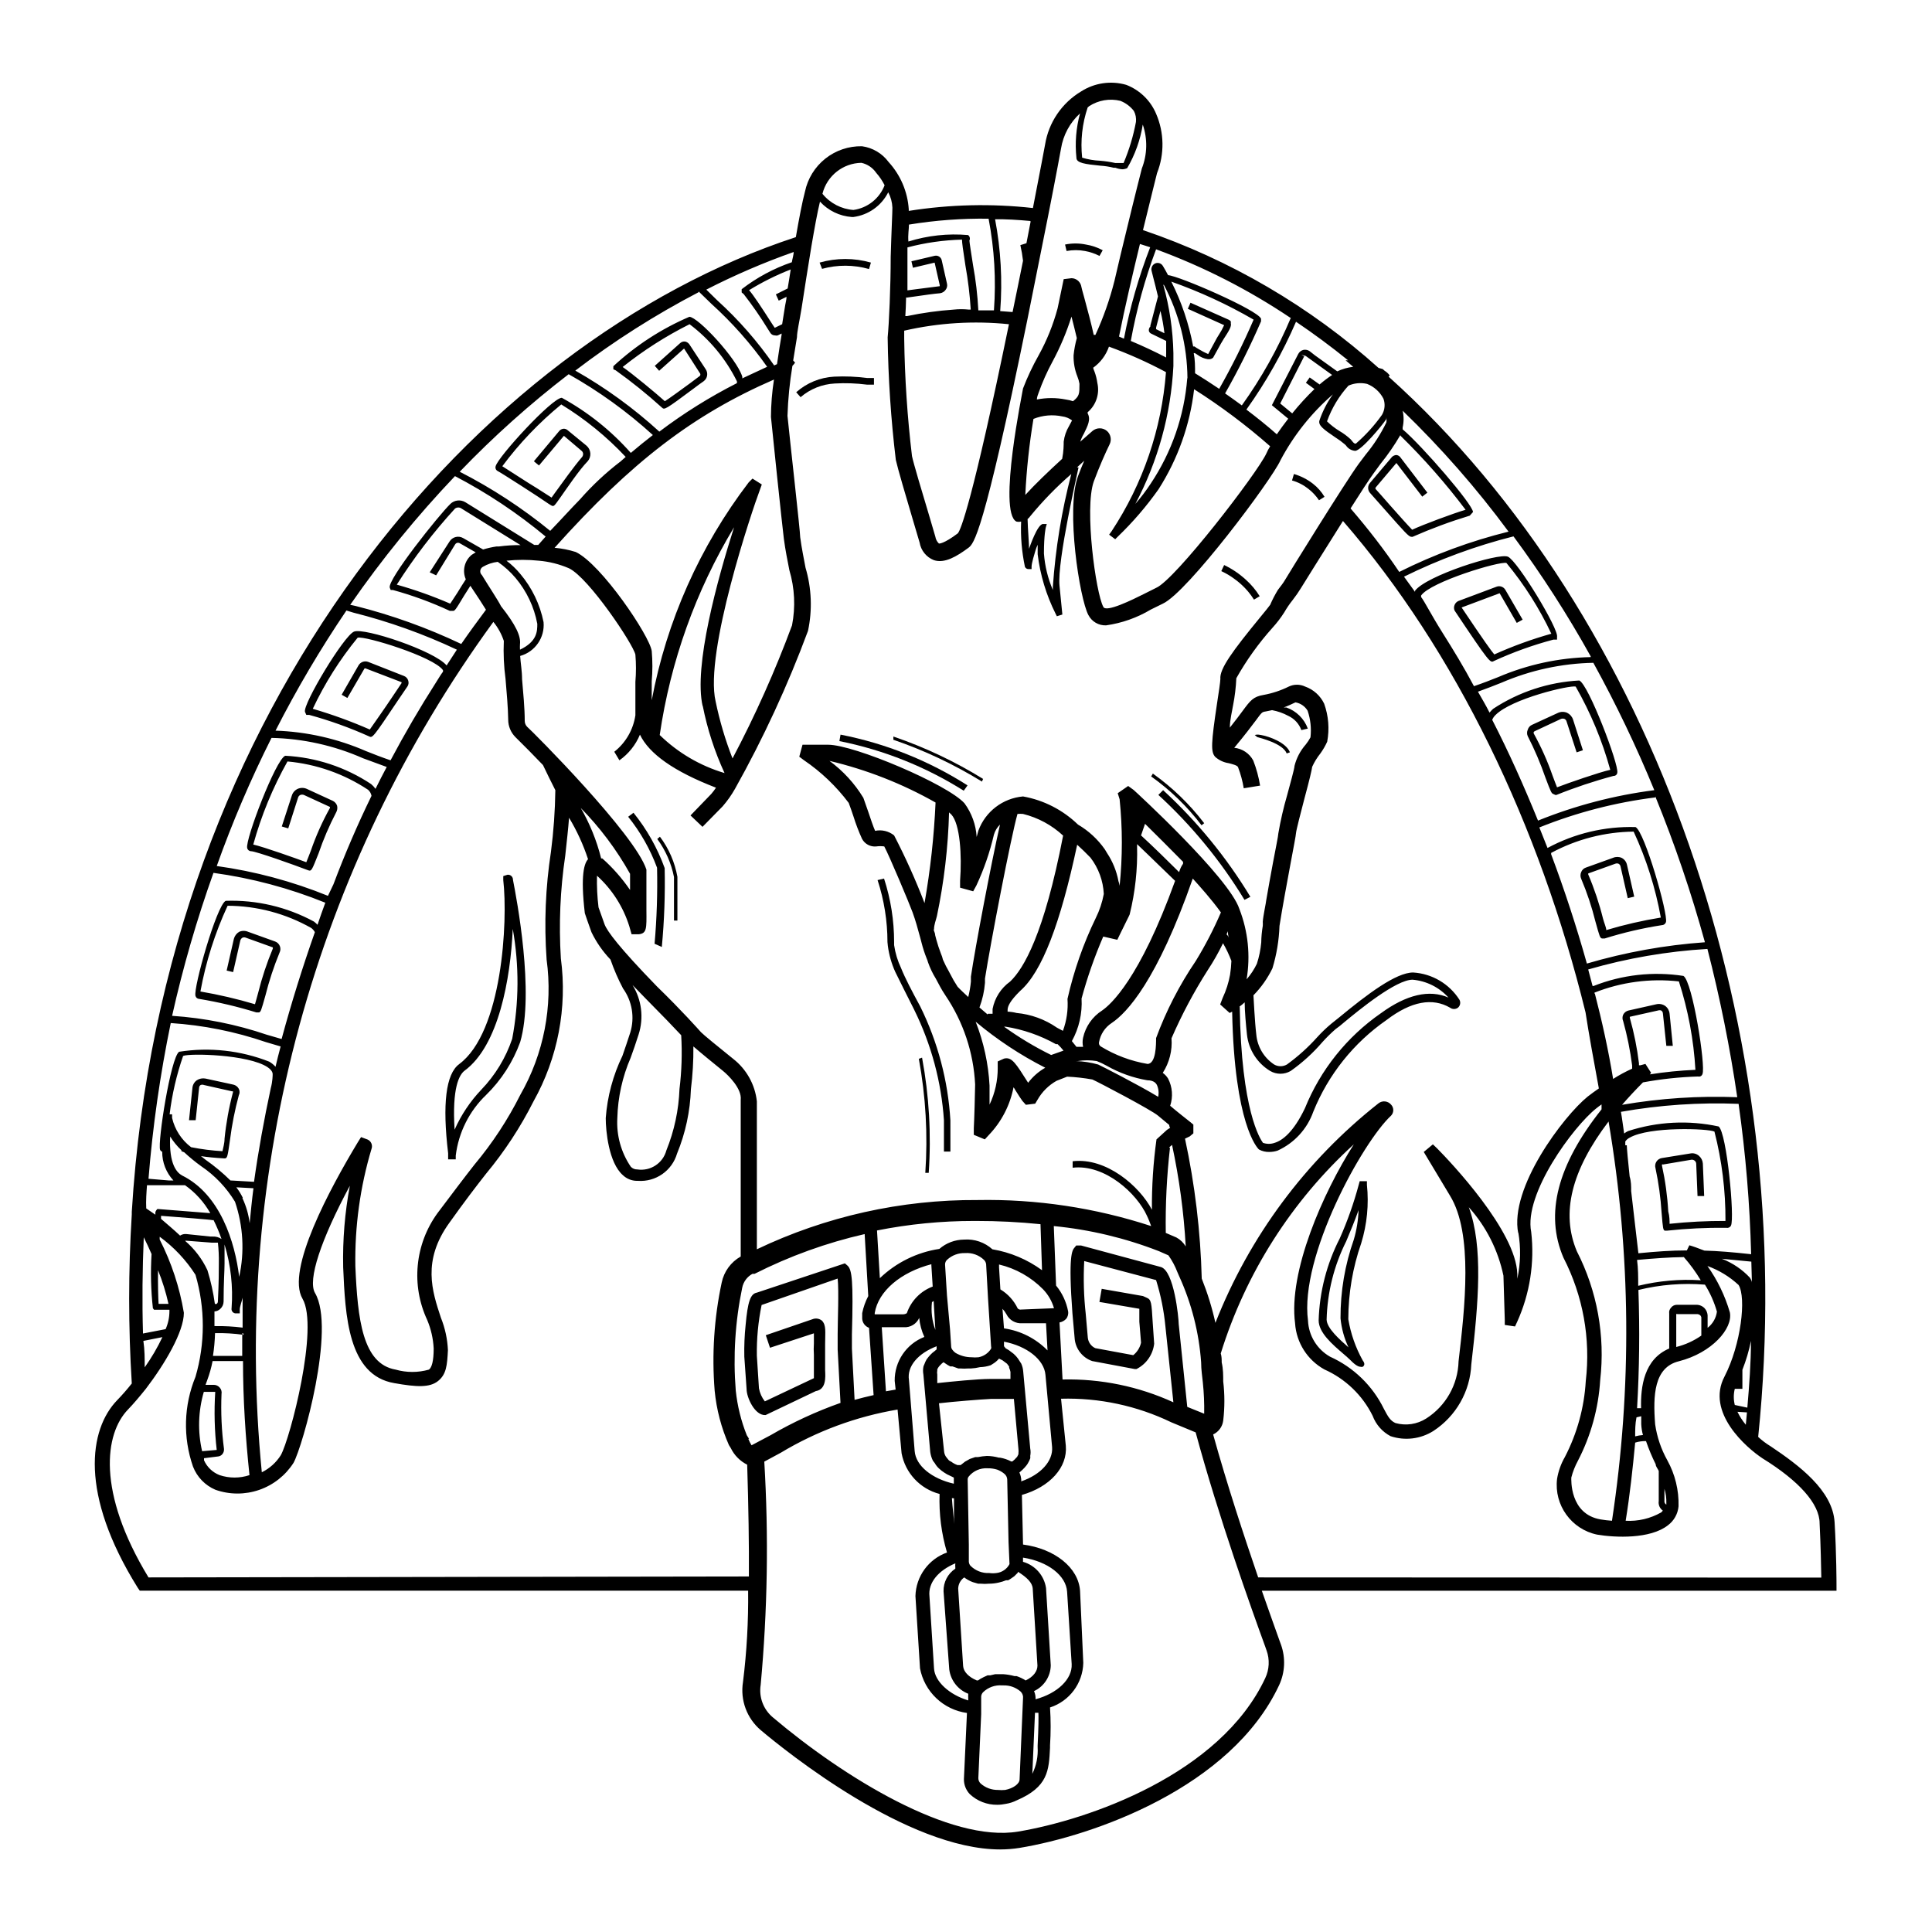 <?xml version="1.0" encoding="UTF-8"?>
<!-- Uploaded to: SVG Repo, www.svgrepo.com, Generator: SVG Repo Mixer Tools -->
<svg fill="#000000" width="800px" height="800px" version="1.1" viewBox="144 144 512 512" xmlns="http://www.w3.org/2000/svg">
 <g>
  <path d="m278.48 375.82-1.109 0.352v1.059c1.258 10.883-0.25 40.305-11.688 48.77-3.527 2.621-4.484 10.578-2.922 23.629v1.613h2.016v-1.012c0.75-6.125 3.598-11.805 8.059-16.07 4.019-3.934 7.102-8.719 9.02-14.004 3.828-13.047-0.957-38.09-1.914-42.977 0.016-0.383-0.137-0.758-0.418-1.02s-0.66-0.387-1.043-0.34zm1.258 43.48v-0.004c-1.695 5.031-4.484 9.625-8.16 13.453-2.961 3.109-5.363 6.707-7.106 10.629-0.707-11.184 1.258-14.559 2.621-15.617 9.07-6.648 12.191-24.336 12.797-37.586v0.004c1.719 9.633 1.668 19.5-0.152 29.117z"/>
  <path d="m506.25 457.99v-0.957h-1.914l-0.25 0.906c-1.305 4.875-2.988 9.645-5.039 14.258-3.453 6.731-5.367 14.148-5.59 21.715 0 3.273 3.68 6.398 6.551 8.867 0.754 0.656 1.41 1.211 1.914 1.715 1.359 1.41 2.168 1.715 2.621 1.715l-0.004-0.004c0.195 0.07 0.41 0.07 0.605 0 0.504-0.352 0.605-0.906 0-1.664-1.891-3.398-3.188-7.098-3.828-10.934 0.008-6.859 1.164-13.672 3.426-20.152 1.535-5 2.051-10.262 1.508-15.465zm-3.477 14.508h0.004c-2.363 6.699-3.555 13.754-3.527 20.859 0.254 2.672 0.973 5.277 2.113 7.707-2.266-2.016-5.742-5.039-5.793-7.356 0.184-7.215 1.953-14.305 5.191-20.758 1.109-2.672 2.266-5.391 3.273-8.262-0.086 2.644-0.508 5.269-1.258 7.809z"/>
  <path d="m484.99 343.67 0.855-0.301c-1.008-2.621-5.594-4.231-7.656-4.586-1.16-0.25-1.512 0-1.664 0l0.656 0.555c0.703 0.203 6.801 1.664 7.809 4.332z"/>
  <path d="m431.54 210.52c1.336 0.238 2.629 0.68 3.832 1.309l0.855-1.512c-1.383-0.746-2.883-1.258-4.434-1.508-1.828-0.379-3.715-0.379-5.543 0l0.402 1.715v-0.004c1.617-0.305 3.273-0.305 4.887 0z"/>
  <path d="m493.55 276.57 1.461-0.906c-0.801-1.34-1.844-2.519-3.07-3.477-1.504-1.168-3.215-2.039-5.039-2.57l-0.504 1.715v-0.004c1.578 0.441 3.051 1.195 4.332 2.219 1.098 0.852 2.047 1.871 2.82 3.023z"/>
  <path d="m476.32 302.91 1.512-0.906c-1.012-1.629-2.25-3.106-3.676-4.383-1.715-1.57-3.648-2.879-5.746-3.879l-0.754 1.613v-0.004c1.953 0.914 3.754 2.121 5.34 3.578 1.285 1.172 2.402 2.508 3.324 3.981z"/>
  <path d="m365.23 245.63c2.844-0.164 5.691-0.062 8.516 0.301h1.863v-1.762h-1.863c-2.871-0.375-5.773-0.496-8.664-0.355-3.731 0.199-7.281 1.656-10.078 4.133l1.16 1.309c2.539-2.18 5.727-3.453 9.066-3.625z"/>
  <path d="m374.3 215.3 0.504-1.711c-4.445-1.27-9.156-1.27-13.602 0l0.656 1.664-0.004-0.004c4.074-1.125 8.379-1.105 12.445 0.051z"/>
  <path d="m379.29 394.66c0.312 2.387 0.973 4.711 1.965 6.902 1.258 2.621 3.074 6.144 5.039 10.078h-0.004c4.508 9.133 7.18 19.059 7.863 29.223v8.312h1.715l-0.004-8.266c-0.621-10.508-3.344-20.789-8.012-30.227-2.168-3.981-3.981-7.457-5.039-10.078h0.004c-0.93-1.941-1.559-4.016-1.867-6.144v-0.805c0-5.715-0.898-11.395-2.668-16.828l-1.715 0.402c1.734 5.301 2.617 10.844 2.621 16.426z"/>
  <path d="m311.88 359.39-1.41 1.059c3.262 4.059 5.848 8.621 7.656 13.504 0.148 6.723-0.07 13.449-0.656 20.152l1.918 0.855c0.656-6.949 0.906-13.93 0.754-20.91-1.918-5.312-4.711-10.266-8.262-14.66z"/>
  <path d="m366.45 340.4c11.695 2.332 22.863 6.789 32.949 13.148l1.008-1.41c-10.273-6.559-21.691-11.121-33.656-13.453z"/>
  <path d="m450.98 354.66c8.879 8.148 16.562 17.512 22.82 27.809l1.562-0.805c-6.336-10.465-14.121-19.98-23.125-28.266z"/>
  <path d="m462.42 362.71 0.707-0.555-0.004 0.004c-3.852-5.039-8.438-9.473-13.602-13.152l-0.453 0.754v0.004c5.078 3.617 9.578 7.981 13.352 12.945z"/>
  <path d="m404.53 350.42c-7.481-4.625-15.457-8.391-23.777-11.234v0.859c8.211 2.812 16.086 6.531 23.477 11.082z"/>
  <path d="m387.5 424.59c1.836 9.965 2.41 20.117 1.715 30.227h0.906c0.699-10.211 0.105-20.469-1.766-30.531z"/>
  <path d="m318.18 366.34c2.203 2.992 3.715 6.434 4.434 10.078v11.539h0.906v-11.586-0.004c-0.688-3.859-2.273-7.504-4.633-10.633z"/>
  <path d="m630.69 563.79s0-7.91-0.504-16.375-9.473-15.113-16.977-20.152v0.004c-1.172-0.711-2.269-1.539-3.273-2.469 11.082-107.31-27.359-217.55-97.941-280.98l0.301-0.301c-0.363-0.508-0.828-0.934-1.359-1.262l-0.504-0.453-1.109-0.301c-18.125-16.27-39.359-28.695-62.422-36.527 2.066-8.465 3.727-15.113 3.727-15.113h0.004c1.996-5.066 1.906-10.719-0.254-15.719-1.488-3.519-4.344-6.281-7.91-7.656-4.062-1.172-8.434-0.527-11.988 1.762-5.09 3.055-8.574 8.199-9.523 14.055 0 0-1.258 6.801-3.223 16.828-10.953-1.223-22.02-0.969-32.902 0.758v-0.402-0.004c-0.301-4.664-2.184-9.09-5.34-12.543-1.688-2.289-4.234-3.797-7.051-4.184-3.531-0.07-6.973 1.094-9.734 3.293s-4.664 5.293-5.383 8.75c-0.707 2.621-1.562 7.106-2.418 12.043-84.387 27.656-167.82 124.34-175.98 258.3v0.656c-0.93 14.93-0.93 29.906 0 44.84-1.215 1.539-2.512 3.019-3.879 4.434-7.457 7.707-10.078 24.789 5.441 49.676l0.555 0.805h161.22c0.09 8.082-0.363 16.16-1.359 24.184-0.777 4.801 1.02 9.656 4.734 12.797 6.602 5.543 38.793 31.59 63.48 31.59v-0.004c1.688-0.004 3.371-0.137 5.039-0.402 19.598-3.223 56.125-15.973 68.82-43.125 1.57-3.371 1.75-7.227 0.504-10.73l-0.352-0.957c-1.16-3.273-2.82-7.859-4.734-13.352h152.3zm-22.418-79.902c0-0.402-0.301-0.906-0.504-1.258-2.074-2.223-4.621-3.945-7.457-5.039l7.809 0.754zm-4.535 32.445c-0.352-1.406-0.352-2.875 0-4.281h2.016v-5.039c0.98-2.481 1.738-5.043 2.266-7.656 0 5.894-0.453 11.789-0.957 17.684zm3.223 1.965-0.301 3.273c-0.875-1.047-1.621-2.195-2.215-3.426zm1.109-41.918c-5.039-0.555-8.766-0.855-12.395-0.957-1.664-0.656-3.074-1.16-3.981-1.41l-0.656 1.359c-4.18 0-8.16 0.301-12.848 0.754-0.555-4.586-1.258-10.934-1.914-16.473 0-1.309 0-2.57-0.402-3.879-0.453-4.231-0.754-7.508-0.754-8.262h-0.402v-1.008c0.293-0.43 0.691-0.777 1.16-1.008 5.289-3.023 20.906-2.418 22.469-1.613 1.984 7.738 2.965 15.695 2.922 23.68-4.945-0.02-9.891 0.234-14.812 0.758 0-0.754 0-2.016-0.352-3.273v-0.004c-0.23-4.082-0.785-8.145-1.664-12.141v-0.301c0.094-0.055 0.211-0.055 0.305 0l7.457-1.258v-0.004c0.324-0.047 0.652 0.043 0.906 0.254 0.23 0.188 0.375 0.457 0.402 0.754l0.352 8.613h1.762l-0.352-8.613c-0.055-0.805-0.438-1.547-1.055-2.066-0.625-0.539-1.461-0.762-2.269-0.602l-7.508 1.211v-0.004c-0.609 0.09-1.152 0.445-1.48 0.965-0.328 0.523-0.414 1.164-0.23 1.758 0.824 3.883 1.363 7.824 1.613 11.789 0.352 4.281 0.402 4.434 0.805 4.734h0.656c5.219-0.559 10.469-0.812 15.719-0.754 0.496 0.113 1.004-0.141 1.207-0.605 1.008-1.965-1.109-24.586-3.273-26.25-7.961-1.723-16.234-1.309-23.98 1.211-0.379 0.176-0.734 0.395-1.059 0.652-0.301-1.914-0.504-3.828-0.855-5.742 10.289-1.82 20.742-2.531 31.184-2.117 1.867 13.211 2.981 26.516 3.324 39.852zm-12.344 14.309c-0.605-0.621-1.449-0.949-2.316-0.906h-5.039c-0.617 0-1.199 0.301-1.559 0.805-0.375 0.41-0.543 0.965-0.453 1.512v9.27c-6.648 2.82-7.609 10.078-7.457 15.82h-1.059c0.605-10.379 0.723-20.824 0.352-31.336 5.766-1.41 11.719-1.887 17.633-1.41 1.387 2.227 2.457 4.633 3.176 7.152-0.223 1.699-1.109 3.242-2.469 4.285v-3.328c-0.051-0.691-0.336-1.352-0.809-1.863zm-0.855 2.215v5.039c-2.012 1.406-4.266 2.43-6.648 3.023v-8.715c0.094-0.055 0.207-0.055 0.301 0h5.039c0.387-0.039 0.773 0.09 1.059 0.352 0.117 0.148 0.203 0.32 0.25 0.504zm-10.078 51.238h0.004c-0.156 0.242-0.34 0.465-0.555 0.656-2.859 1.637-6.133 2.406-9.422 2.219 1.109-6.801 1.863-13.754 2.519-20.707 0.93-0.289 1.898-0.426 2.871-0.402 0.723 2.102 1.578 4.152 2.57 6.144 0 0.605 0.555 1.16 0.805 1.762v7.961c-0.156 1 0.273 2 1.109 2.57zm-22.922-68.566c-4.231-10.078-1.461-21.363 8.414-34.359 5.938 34.992 6.242 70.711 0.906 105.8-1.012-0.066-2.019-0.184-3.019-0.355-8.262-1.41-7.758-10.68-7.758-11.082h-0.004c0.402-1.562 0.996-3.066 1.766-4.484 3.434-6.629 5.441-13.906 5.894-21.363 1.352-11.746-0.805-23.633-6.199-34.156zm-15.516-5.039c0.715 4.094 0.629 8.285-0.254 12.344v-1.258c-0.301-11.387-17.684-29.676-21.211-33.25l-1.16-1.109-2.418 2.016 6.953 11.586c6.195 10.078 3.93 29.727 2.266 43.934l0.004-0.004c-0.172 6.148-3.379 11.809-8.562 15.117-2.426 1.547-5.394 1.988-8.164 1.207-1.359-0.605-1.965-1.664-3.074-3.777-3-6.121-8.043-11.004-14.258-13.805-3.465-1.973-5.672-5.59-5.844-9.57-2.266-17.027 14.461-47.309 22.016-54.312 0.781-0.816 0.781-2.106 0-2.922-0.832-0.988-2.301-1.145-3.324-0.352-19.312 15.219-34.23 35.305-43.227 58.188-0.887-4.004-2.102-7.93-3.625-11.738-0.32-12.469-1.805-24.883-4.434-37.078l1.258-0.605 0.957-0.805v-2.316l-0.855-0.707c-0.754-0.605-3.477-2.719-5.289-4.281v-0.004c0.797-2.375 0.594-4.977-0.555-7.203-0.363-0.598-0.844-1.109-1.41-1.512 1.754-2.723 2.566-5.941 2.316-9.168 2.727-6.273 5.941-12.32 9.621-18.09 1.5-2.273 2.848-4.648 4.031-7.102 0.867 1.496 1.609 3.062 2.219 4.684-0.047 1.234-0.164 2.461-0.355 3.68-0.387 2.125-1.047 4.191-1.965 6.144l-0.656 1.715 2.519 2.266 0.656-0.352c0.605 29.824 6.648 36.125 7.106 36.527 0.848 0.461 1.805 0.684 2.769 0.652 0.734-0.004 1.469-0.121 2.168-0.352 4.43-2.012 7.848-5.738 9.469-10.328 3.965-9.812 10.707-18.25 19.398-24.281 6.602-5.039 12.242-5.945 16.828-3.273v-0.004c0.625 0.473 1.488 0.473 2.113 0 0.594-0.516 0.758-1.367 0.406-2.066-2.695-4.25-7.269-6.949-12.293-7.254-4.535 0-12.141 5.742-19.648 11.941l-2.016 1.613c-1.344 1.117-2.606 2.328-3.781 3.625-2.406 2.68-5.09 5.094-8.008 7.207-1.047 0.602-2.332 0.602-3.375 0-2.715-1.793-4.457-4.723-4.738-7.961-0.402-3.324-0.707-9.723-0.754-10.379 2.055-2.098 3.754-4.512 5.035-7.156 1.109-3.648 1.734-7.422 1.867-11.234 0.707-4.535 2.066-11.891 2.922-16.473 0.855-4.586 1.41-7.406 1.461-8.16 0.051-0.754 1.359-5.793 2.215-9.07 1.359-5.039 1.965-7.609 2.066-8.465 0.574-1.262 1.301-2.445 2.168-3.527 0.707-0.977 1.312-2.023 1.812-3.121 0.633-3.371 0.355-6.852-0.805-10.078-1.012-2.121-2.824-3.754-5.039-4.535-1.371-0.652-2.965-0.652-4.332 0-2.121 1.051-4.375 1.797-6.703 2.219-2.719 0.453-3.477 1.461-5.492 4.18-0.805 1.109-1.914 2.57-3.426 4.484 0-2.117 0.605-4.332 0.855-5.945h0.004c0.461-2.359 0.75-4.75 0.855-7.152 2.695-4.785 5.906-9.262 9.57-13.352 1.156-1.27 2.203-2.633 3.125-4.082 0.668-1.164 1.43-2.277 2.266-3.324 0.781-1 1.504-2.043 2.168-3.125 0 0 5.844-9.422 11.133-17.785 29.875 34.41 52.094 80.609 64.285 130.23 0.754 5.039 2.418 14.156 3.527 20.152-1.008 0.707-2.016 1.41-2.973 2.168-6.348 5.141-20.805 24.184-18.387 36.227zm-115.88 3.527h-1.258l-0.453 0.555c-0.605 0.707-1.715 1.965-0.555 17.48l0.605 6.801h-0.004c0.301 2.664 2.102 4.918 4.637 5.797l11.285 2.117h0.453v-0.004c2.59-1.301 4.348-3.82 4.684-6.699l-0.402-5.844c-0.301-5.039-0.352-5.844-1.562-6.348l-1.008-0.453-10.934-1.914-0.605 3.477 10.578 1.812v3.426l0.453 5.543h0.004c-0.285 1.312-1.016 2.484-2.066 3.324l-10.078-1.863h0.004c-1.086-0.504-1.828-1.535-1.965-2.723l-0.555-6.348c-0.516-4.648-0.648-9.332-0.402-14.004l19.043 5.039v-0.004c1.242 3.984 2.07 8.09 2.469 12.242l2.117 20.152c-9.207-4.215-19.25-6.281-29.371-6.043l-0.805-15.113-0.004-0.004c0.676-0.121 1.293-0.457 1.766-0.957 0.465-0.578 0.648-1.336 0.504-2.062-0.48-2.481-1.57-4.801-3.176-6.754l-0.605-15.77c9.551 0.93 18.926 3.168 27.863 6.652l2.519 1.109h-0.004c0.973 1.371 1.77 2.859 2.371 4.434l0.504 1.16v-0.004c3.269 7.188 5.231 14.898 5.793 22.773 0 1.965 0.301 3.727 0.453 5.34 0.285 2.746 0.406 5.504 0.352 8.262l-4.484-1.812-2.266-21.965c0-1.512-1.211-14.207-4.785-15.113zm-12.043 120.26c0.043-0.742-0.098-1.484-0.402-2.164 2.672-1.242 4.398-3.906 4.434-6.852l-1.258-20.504-0.004-0.004c-0.504-3.293-2.887-5.992-6.094-6.902v-1.109c6.551 1.008 11.438 4.734 11.688 9.07l1.211 19.145c0.199 3.981-3.781 7.762-9.574 9.32zm0.555 12.242v0.457c0.148 2.434-0.336 4.863-1.41 7.051l0.707-16.172h0.906c0.047 1.211 0.047 3.629-0.203 8.664zm-1.309-41.664 1.258 20.504c0 1.512-1.109 2.973-3.125 3.93v0.004c-0.754-0.488-1.566-0.875-2.418-1.16h-0.555c-0.984-0.273-2-0.441-3.019-0.504h-2.066l-1.309 0.301h-0.707l-1.008 0.453-0.855 0.453-0.707 0.453h-0.301c-2.168-0.906-3.527-2.316-3.629-3.828l-1.309-20.504c0.031-1.191 0.629-2.297 1.613-2.973l0.402 0.301c0.402 0.266 0.824 0.504 1.258 0.707l0.605 0.25 1.41 0.402h0.656v0.004c0.734 0.074 1.48 0.074 2.215 0 0.883 0 1.762-0.102 2.621-0.305 0.656-0.141 1.297-0.344 1.914-0.602h0.555c0.387-0.207 0.758-0.441 1.109-0.707l0.504-0.352 0.957-0.957v-0.25c2.418 1.508 3.828 2.918 3.93 4.43zm-2.57 29.223-0.906 21.41c0 1.211-1.715 2.418-3.828 2.82-0.637 0.062-1.281 0.062-1.918 0-1.688 0.023-3.324-0.586-4.582-1.711-0.387-0.367-0.605-0.879-0.605-1.41l0.754-16.977v-4.688c0.035-0.418 0.215-0.809 0.504-1.109 1.34-1.305 3.176-1.969 5.039-1.812h0.402c1.668-0.039 3.289 0.555 4.535 1.66 0.48 0.477 0.703 1.148 0.605 1.816zm-33.754-81.871-2.57 0.453-1.109-16.977h5.844c1.742 0.109 3.371-0.875 4.082-2.469 0.164 1.746 0.625 3.449 1.359 5.039-4.785 1.863-7.918 6.5-7.859 11.637zm28.312-7.758 0.805 0.605 0.402 0.301 0.555 0.754v0.305c0.164 0.355 0.281 0.727 0.355 1.109v1.863h-5.293c-3.477 0-10.379 0.707-14.105 1.109v-2.269c-0.074-0.348-0.074-0.707 0-1.055v-0.305c0.094-0.254 0.23-0.492 0.402-0.703l0.25-0.301 0.004-0.004c0.188-0.215 0.391-0.414 0.605-0.605l0.402-0.301 0.504 0.352c0.398 0.281 0.82 0.535 1.258 0.758h0.605l1.562 0.555h0.605-0.004c0.641 0.051 1.277 0.051 1.918 0h0.754c0.832-0.039 1.66-0.16 2.469-0.355 0.961-0.023 1.91-0.195 2.82-0.504l0.555-0.352c0.629-0.371 1.191-0.852 1.664-1.41zm0-13.652c0.414 0.441 0.77 0.93 1.059 1.461 0.77 1.551 2.402 2.488 4.129 2.367h6.348l0.402 7.203h0.004c-3.102-3.16-7.156-5.215-11.539-5.844zm1.863 67.66c-0.691 1.32-1.996 2.207-3.477 2.367-0.617 0.086-1.246 0.086-1.863 0-1.883 0.098-3.715-0.617-5.039-1.965-0.238-0.301-0.379-0.672-0.402-1.055v-4.535l-0.301-17.129c-0.031-0.309 0.062-0.613 0.25-0.859 1.215-1.516 3.098-2.344 5.039-2.215 0.852-0.02 1.703 0.102 2.519 0.352 0.695 0.258 1.344 0.633 1.914 1.109 0.441 0.359 0.715 0.891 0.754 1.461l0.352 16.625zm-2.469-28.215h-0.352v0.004c-1.035-0.285-2.102-0.438-3.176-0.453-0.793 0.047-1.586 0.148-2.367 0.301h-0.707l-1.461 0.504-0.707 0.402h0.004c-0.391 0.176-0.746 0.414-1.059 0.707l-0.656 0.504h-0.855l-0.707-0.301 0.004-0.004c-0.34-0.172-0.66-0.375-0.957-0.605-0.223-0.082-0.426-0.199-0.605-0.352l-0.504-0.605-0.301-0.402h-0.004c-0.246-0.395-0.402-0.844-0.453-1.309l-1.359-12.797c3.981-0.453 10.73-1.008 13.855-1.16h5.996l1.211 13.352h-0.004c0.047 0.336 0.047 0.672 0 1.008v0.301l-0.352 0.707-0.301 0.301c-0.176 0.227-0.379 0.43-0.605 0.605l-0.352 0.301h-0.301l-0.004 0.004c-0.93-0.492-1.934-0.832-2.973-1.008zm-14.609-51.133c-0.023-0.523 0.199-1.027 0.605-1.363 1.277-1.156 2.961-1.77 4.684-1.711 1.863-0.141 3.695 0.52 5.039 1.812 0.312 0.312 0.508 0.723 0.555 1.16l0.504 9.07 0.805 12.645c0.07 0.211 0.07 0.441 0 0.652-0.746 1.188-1.949 2.008-3.324 2.269-0.621 0.062-1.246 0.062-1.863 0-1.488-0.004-2.949-0.402-4.234-1.16-0.332-0.234-0.621-0.523-0.855-0.855-0.188-0.246-0.297-0.547-0.301-0.855l-0.301-4.586-0.809-8.918zm12.543-4.082c-2.043-1.848-4.758-2.777-7.504-2.57-2.41 0.016-4.734 0.891-6.551 2.469-5.934 0.895-11.441 3.606-15.77 7.758l-0.754-12.645c8.457-1.684 17.066-2.527 25.691-2.519h0.605c5.688-0.008 11.371 0.277 17.027 0.855l0.406 12.195c-3.894-2.848-8.395-4.746-13.152-5.543zm-15.113 21.363v-0.004c-0.875-2.344-1.188-4.863-0.906-7.356l0.453-0.301zm-1.059-17.434v0.352l0.352 5.594h0.004c-3.227 1.203-5.742 3.793-6.856 7.051-0.281 0.191-0.613 0.297-0.957 0.305h-7.555v-0.352c0.957-5.797 6.902-10.832 15.113-12.949zm1.41 21.766c-0.047 0.266-0.047 0.539 0 0.805l-0.453 0.402-0.707 0.555h0.004c-0.363 0.328-0.699 0.68-1.008 1.059l-0.504 0.656c-0.242 0.414-0.445 0.855-0.605 1.309-0.105 0.211-0.191 0.43-0.25 0.656-0.129 0.68-0.129 1.383 0 2.062l1.812 20.504v0.004c0.109 0.805 0.348 1.586 0.703 2.316l0.504 0.656c0.281 0.504 0.637 0.965 1.059 1.359l0.754 0.656h0.004c0.465 0.348 0.953 0.664 1.461 0.957l1.059 0.504 0.707 0.352v1.613c-5.793-1.309-10.078-4.734-10.379-8.664l-1.516-18.844c-0.555-3.578 2.418-7.055 7.356-8.918zm4.586 40.305v6.801c0-1.812-0.402-4.133-0.555-6.852zm0.352 17.332v-0.004c-0.039 0.32-0.039 0.641 0 0.957-0.02 0.117-0.02 0.238 0 0.355-2 1.328-3.18 3.594-3.121 5.996l1.512 20.703c0.371 2.91 2.305 5.387 5.035 6.449-0.023 0.402-0.023 0.809 0 1.211v0.555c-5.039-1.512-8.867-5.039-9.07-8.465l-1.211-19.145c-0.398-3.629 2.422-6.852 6.856-8.715zm17.48-22.016 0.004-0.004c-0.02-0.75-0.188-1.484-0.504-2.164l0.301-0.25 0.555-0.504v-0.004c0.363-0.344 0.699-0.715 1.008-1.109 0.152-0.188 0.285-0.391 0.402-0.602 0.242-0.402 0.445-0.824 0.605-1.262 0.027-0.215 0.027-0.438 0-0.652 0.129-0.652 0.129-1.316 0-1.965l-1.863-20.453v-0.004c-0.055-0.734-0.242-1.449-0.555-2.117 0 0-0.301-0.402-0.402-0.605v0.004c-0.258-0.453-0.562-0.875-0.906-1.262-0.207-0.23-0.426-0.449-0.656-0.652l-1.258-0.957-0.855-0.504-0.457-0.555v-1.211c6.047 1.16 10.629 4.734 10.984 8.766l1.762 19.145c0.301 3.727-3.023 7.356-8.211 9.117zm0-45.344 0.004-0.004c-0.352 0.078-0.715-0.035-0.957-0.301-1.004-2.09-2.598-3.84-4.586-5.039l-0.352-5.793v-0.805c4.414 1.051 8.449 3.32 11.637 6.547 1.371 1.418 2.375 3.148 2.922 5.039zm39.195-42.977 0.754-0.656h0.008c1.902 8.859 3.117 17.855 3.625 26.902-0.598-0.992-1.449-1.812-2.469-2.367l-2.82-1.211v0.004c-0.113-7.523 0.258-15.047 1.109-22.52zm-28.16-30.883-1.613-0.855 0.004-0.004c-3.168-2.188-6.848-3.527-10.684-3.879-0.773-0.203-1.566-0.32-2.367-0.352v-0.453c0-0.906 0.555-2.316 3.324-5.039 5.793-5.039 10.68-17.887 15.113-38.742 1.211 1.109 2.367 2.215 3.527 3.426 2.129 2.773 3.359 6.133 3.527 9.621-0.406 2.207-1.117 4.344-2.113 6.352-3.32 6.84-5.84 14.043-7.508 21.461 0.199 2.875-0.215 5.758-1.211 8.465zm-23.125-2.418c5.664 4.75 11.852 8.84 18.441 12.191-1.766 1.008-3.305 2.363-4.535 3.981-3.223-5.039-4.281-6.953-6.398-6.398l-1.664 0.754v1.664h0.004c0.027 3.379-0.715 6.723-2.168 9.773v-5.039c-0.312-5.801-1.555-11.52-3.68-16.926zm-11.035-24.434c0-1.359 0.504-2.418 0.754-3.527l0.004-0.004c1.898-9.051 2.981-18.258 3.227-27.508l0.605 0.555c2.316 2.519 2.82 10.832 2.316 17.582v1.812l3.477 0.957 0.855-1.562v0.004c2.004-4.312 3.559-8.82 4.637-13.453 0.293-1.016 0.848-1.934 1.609-2.668-2.367 10.379-6.602 32.746-7.707 40.305v1.309c-0.133 1.375-0.371 2.742-0.707 4.082-0.957-0.906-1.914-1.762-2.82-2.719l-1.059-1.715-1.16-2.168h0.004c-0.617-1.059-1.172-2.152-1.664-3.273-0.133-0.57-0.316-1.129-0.555-1.664-0.465-1.203-0.867-2.43-1.207-3.676l-0.301-1.16c0-0.555-0.301-0.957-0.402-1.512zm-2.519-7.004h0.004c-2.348-6.125-5.039-12.113-8.062-17.938-1.41-1.137-3.262-1.582-5.035-1.211-0.504-1.16-1.16-3.074-1.812-5.039l-1.309-3.727h-0.004c-2.32-3.812-5.367-7.133-8.969-9.773 9.848 2.332 19.312 6.047 28.113 11.035-0.398 8.938-1.375 17.84-2.922 26.652zm16.727 29.523-2.168-1.863 0.004-0.004c0.793-2.102 1.285-4.309 1.461-6.547v-1.109c1.461-9.32 6.902-37.633 8.613-43.629h0.004c0.484-0.047 0.973-0.047 1.461 0 3.973 0.977 7.633 2.957 10.629 5.742-5.039 26.098-10.43 35.266-14.055 38.691-2.422 1.734-4.078 4.332-4.637 7.254v0.555 0.707h-1.258zm4.231 3.223h0.508c4.691 0.746 9.211 2.316 13.352 4.637h0.453c0.562 0.531 1.082 1.105 1.562 1.711l-3.273 1.16c-4.367-2.152-8.547-4.664-12.496-7.508zm20.656-7.457h0.004c1.523-5.606 3.441-11.094 5.746-16.422l3.727 0.855 0.805-1.664c1.008-2.117 2.367-4.734 2.469-5.039 1.465-5.93 2.125-12.027 1.965-18.137v-0.504c4.031 3.828 8.664 8.414 10.078 9.723-9.422 26.098-17.129 32.848-19.348 34.359v0.004c-2.566 1.637-4.379 4.231-5.039 7.203-0.176 0.797-0.176 1.621 0 2.418h-1.762l-1.211-1.512h0.004c1.898-3.445 2.789-7.356 2.566-11.285zm25.844-33.504c-2.367-2.367-7.152-7.055-10.078-9.723l1.059-3.074c2.922 2.871 6.5 6.449 10.078 10.078v0.504c-0.547 0.754-0.801 1.461-1.051 2.215zm-26.848 50.078c1.668-0.27 3.371-0.27 5.039 0 0.918 0.359 1.812 0.781 2.672 1.262 3.324 1.891 6.957 3.188 10.73 3.828 1.863 0 2.367 0.957 2.519 1.211 0.457 0.988 0.582 2.106 0.352 3.172-5.039-3.074-15.113-8.211-15.922-8.566v0.004c-1.902-0.535-3.867-0.84-5.844-0.91zm20.758-6.094c0 1.664 0 6.801-2.266 6.852-4.391-0.742-8.598-2.316-12.395-4.637-0.387-0.246-0.57-0.715-0.453-1.156 0.371-2.066 1.574-3.887 3.324-5.039 4.031-2.672 12.043-11.184 21.512-38.289 1.863 2.066 5.039 5.594 7.457 8.969-1.906 4.434-4.129 8.727-6.648 12.844-4.328 6.367-7.867 13.234-10.531 20.457zm18.641-27.457c0.156-0.277 0.289-0.562 0.402-0.859 0 0.605 0 1.16 0.301 1.762l0.004 0.004c-0.164-0.328-0.367-0.633-0.605-0.906zm3.426 19.145c0.496-0.355 0.969-0.742 1.41-1.16 0 2.367 0.352 6.144 0.605 8.516 0.426 4.008 2.699 7.586 6.148 9.672 1.68 0.984 3.758 0.984 5.441 0 3.109-2.195 5.934-4.766 8.41-7.656 1.094-1.211 2.254-2.356 3.477-3.426 0.754-0.531 1.48-1.102 2.168-1.715 4.133-3.426 13.855-11.387 18.238-11.387 3.66 0.312 7.066 2.008 9.523 4.738-5.039-2.215-11.133-0.805-17.887 4.133v-0.004c-9.027 6.258-16.031 15.012-20.152 25.191-3.074 6.449-6.047 8.566-8.012 9.168-1.008 0.363-2.113 0.363-3.121 0-0.707-1.008-5.746-8.461-6.148-36.07zm94.113-3.477v-0.254c7.102-2.809 14.781-3.828 22.367-2.973 2.449 7.594 3.922 15.465 4.383 23.43-4.047 0.172-8.086 0.578-12.09 1.207l0.352-0.402-1.512-2.367-1.309 0.352h-0.402v-0.504c-0.496-4.07-1.305-8.094-2.418-12.039-0.027-0.102-0.027-0.203 0-0.305l7.457-1.664v0.004c0.273-0.102 0.578-0.102 0.855 0 0.273 0.18 0.441 0.477 0.453 0.805l0.906 8.566h1.715l-0.855-8.566h-0.004c-0.082-0.805-0.504-1.535-1.156-2.016-0.676-0.469-1.516-0.633-2.32-0.453l-7.406 1.664c-0.609 0.141-1.125 0.547-1.41 1.105-0.246 0.547-0.246 1.172 0 1.715 1.07 3.852 1.859 7.773 2.371 11.738v0.855c-1.746 0.785-3.43 1.695-5.039 2.723-1.262-7.711-2.922-15.215-4.836-22.621zm10.781 117.34c0-1.664 0-3.324 0.352-5.039l1.258-0.301v2.168h0.004c0.047 0.953 0.199 1.898 0.453 2.82-0.699 0.051-1.391 0.172-2.066 0.352zm17.383-41.363c-5.57-0.355-11.156 0.141-16.578 1.461 0-2.316 0-4.586-0.301-6.852 4.535-0.402 8.414-0.707 12.395-0.754 1.676 1.906 3.176 3.965 4.484 6.144zm9.672-48.516c-10.219-0.395-20.453 0.281-30.531 2.016 1.664-1.914 3.527-3.93 5.543-5.945 4.82-0.891 9.707-1.414 14.609-1.562 0.5 0.129 1.012-0.16 1.16-0.656 0.906-2.016-2.621-24.484-5.039-25.996-8.039-1.246-16.266-0.324-23.832 2.672h-0.25c-0.402-1.461-0.754-2.922-1.16-4.383 10.297-2.981 20.891-4.805 31.59-5.441 3.332 12.949 5.973 26.066 7.91 39.297zm-8.566-41.059v-0.004c-10.602 0.754-21.09 2.644-31.285 5.644-2.754-9.809-5.91-19.465-9.473-28.969v-0.352c6.723-3.629 14.227-5.562 21.867-5.644 3.359 7.254 5.781 14.906 7.203 22.773-4.887 0.793-9.715 1.902-14.461 3.324 0-0.707-0.555-1.863-0.855-3.023-0.996-4.012-2.309-7.938-3.93-11.738v-0.25l7.152-2.57h0.004c0.289-0.125 0.617-0.125 0.906 0 0.262 0.152 0.445 0.406 0.504 0.703l1.914 8.414 1.715-0.402-1.914-8.414h-0.004c-0.156-0.805-0.68-1.492-1.41-1.863-0.738-0.324-1.578-0.324-2.316 0l-7.152 2.57h-0.004c-0.578 0.191-1.043 0.633-1.258 1.207-0.25 0.562-0.25 1.203 0 1.766 1.555 3.672 2.816 7.461 3.777 11.336 1.16 4.18 1.211 4.281 1.715 4.484h0.754v-0.004c4.945-1.551 9.996-2.727 15.117-3.523 0.504 0 0.953-0.324 1.105-0.809 0.605-2.117-5.644-23.98-8.062-25.191l0.004 0.004c-8.129-0.234-16.172 1.676-23.328 5.539l-2.168-5.441h0.004c9.855-3.965 20.188-6.641 30.73-7.957v-0.254c5.148 12.609 9.539 25.512 13.148 38.641zm-13.402-40.305 0.004-0.004c-10.582 1.355-20.945 4.066-30.836 8.062-3.727-9.168-7.707-18.086-12.141-26.703 0.195-0.473 0.484-0.902 0.855-1.258 4.332-4.383 19.699-7.961 21.262-7.559 3.969 6.941 7.051 14.355 9.168 22.066-2.82 0.605-11.234 3.527-14.105 4.637-0.301-0.707-0.707-1.863-1.16-3.023-1.352-3.898-3.039-7.672-5.035-11.285-0.02-0.102-0.02-0.203 0-0.301 0.055-0.109 0.145-0.195 0.25-0.254l7.004-3.273c0.293-0.102 0.613-0.102 0.906 0 0.273 0.125 0.477 0.363 0.555 0.656l2.672 8.211 1.664-0.555-2.621-8.16h-0.004c-0.258-0.777-0.824-1.414-1.559-1.766-0.758-0.328-1.613-0.328-2.371 0l-6.902 3.176c-0.562 0.234-0.988 0.719-1.156 1.309-0.25 0.543-0.25 1.168 0 1.715 1.816 3.543 3.383 7.215 4.684 10.98 1.512 4.031 1.613 4.133 2.066 4.332l0.555 0.254h0.301c4.934-1.988 9.98-3.668 15.117-5.039 0.508 0.031 0.953-0.348 1.008-0.855 0.453-2.168-7.656-23.426-10.078-24.434-8.137 0.434-16.016 3.023-22.824 7.504-0.344 0.312-0.664 0.648-0.957 1.008-0.957-1.914-2.016-3.68-3.074-5.543 2.266-0.805 4.281-1.613 6.195-2.367h0.004c7.707-3.328 15.988-5.125 24.383-5.289 6.027 10.953 11.43 22.238 16.176 33.805zm-16.879-35.266 0.004-0.004c-8.426 0.18-16.738 1.973-24.484 5.289-2.016 0.805-4.082 1.613-6.449 2.418-2.672-5.039-5.441-9.574-8.363-14.207-2.922-4.637-4.734-8.262-5.644-9.422v-0.402c2.519-3.629 20.859-9.168 22.621-8.613 4.734 5.723 8.73 12.02 11.891 18.742-5.168 1.453-10.219 3.289-15.113 5.492-0.707-0.805-2.719-3.578-8.664-12.445l10.078-3.777 4.535 7.859 1.562-0.855-4.586-7.91-0.004-0.004c-0.48-0.816-1.488-1.16-2.367-0.805l-10.078 3.777c-0.461 0.207-0.824 0.586-1.008 1.059-0.199 0.469-0.199 0.996 0 1.461 9.32 13.957 9.473 13.906 10.379 13.402 5.102-2.348 10.395-4.254 15.82-5.691h0.957v-0.707c0.555-2.016-10.48-20.152-13-21.262-2.519-1.109-21.664 5.039-24.637 9.02h0.004c0.008 0.102 0.008 0.203 0 0.301l-2.922-4.031c9.266-4.574 18.992-8.156 29.016-10.68 7.496 10.145 14.332 20.766 20.457 31.793zm-50.383-58.645 0.004-0.004c6.231 6.094 11.988 12.645 17.23 19.602-3.125 0.906-11.387 3.981-14.156 5.289-1.008-1.008-3.879-4.231-5.844-6.449-1.965-2.215-3.023-3.477-3.879-4.383v-0.301l5.543-6.551 6.852 8.918 1.359-1.059-7.203-9.422c-0.258-0.328-0.645-0.527-1.059-0.555-0.418 0.039-0.809 0.219-1.109 0.504l-5.844 6.902c-0.645 0.754-0.645 1.867 0 2.621l3.879 4.383c5.34 6.047 6.398 7.254 7.055 7.254 0.129 0.043 0.27 0.043 0.402 0 4.922-2.164 9.969-4.035 15.113-5.594l0.855-0.957c0-1.965-13.504-17.582-18.641-21.914v-0.504c0.328-1.461 0.328-2.973 0-4.434 10.227 9.883 19.613 20.602 28.062 32.043-10.02 2.477-19.738 6.059-28.969 10.68-3.981-5.945-8.262-11.438-12.898-16.828 2.672-4.231 5.039-7.859 6.195-9.422l1.762-2.418h0.004c1.938-2.398 3.688-4.941 5.238-7.606zm-8.863-13.758c1.875 0.742 3.414 2.141 4.336 3.93 0.512 1.418 0.363 2.988-0.406 4.285-1.988 2.801-4.305 5.356-6.902 7.606-0.352 0-0.504 0-1.109-0.805l-0.301-0.352c-0.891-0.828-1.871-1.555-2.922-2.168-1.199-0.73-2.312-1.594-3.324-2.57 1.254-3.5 3.191-6.719 5.691-9.473 1.555-0.68 3.289-0.84 4.938-0.453zm-5.039-6.246h-0.656l2.016 1.715h0.004c-1.469 0.172-2.898 0.578-4.234 1.207l-5.894-4.231-1.41-1.109c-0.48-0.34-1.082-0.465-1.66-0.352-0.586 0.145-1.078 0.527-1.363 1.059l-7 13.602 4.332 3.578c-1.109 1.41-2.117 2.82-3.023 4.133-2.621-2.316-5.34-4.484-8.062-6.551 5.199-7.269 9.609-15.074 13.152-23.277 4.633 3.125 9.27 6.551 13.805 10.227zm-8.918 7.609h0.004c-2.094 2.027-4.062 4.184-5.894 6.449l-3.176-2.621 6.348-12.496-0.754-0.402 1.16 0.301 7.004 5.039h-0.004c-1.16 0.77-2.269 1.609-3.324 2.519l-2.621-1.863-1.008 1.41zm-55.016 11.082h0.004c-1.098-0.902-2.684-0.902-3.781 0l-3.273 2.871c0.242-0.738 0.562-1.445 0.957-2.113 1.008-2.066 1.914-3.777 1.008-5.391v-0.305c2.238-1.902 3.231-4.894 2.57-7.758-0.141-1.031-0.391-2.047-0.758-3.023-0.145-0.324-0.266-0.66-0.352-1.008 1.941-1.383 3.402-3.34 4.184-5.594 5.191 1.891 10.242 4.144 15.113 6.754-1.141 15.051-6.098 29.566-14.41 42.168l-0.656 0.906 1.613 1.211 0.656-0.656c4.004-3.844 7.629-8.062 10.832-12.594 5.109-8.004 8.332-17.066 9.422-26.5 7.098 4.508 13.836 9.559 20.152 15.113-0.387 0.609-0.723 1.25-1.008 1.914-2.469 5.289-24.184 33.504-29.223 35.617l-3.324 1.664c-2.719 1.359-10.078 5.039-10.68 3.324-1.965-3.68-5.039-25.945-2.519-33.152 1.562-4.18 3.125-7.656 4.18-9.824v0.004c0.637-1.227 0.344-2.731-0.703-3.629zm15.113-38.691h0.004c4.031 7.625 6.176 16.109 6.246 24.734h1.059-1.109c-0.789 9.98-4.117 19.586-9.672 27.914-1.238 1.887-2.602 3.688-4.082 5.391 5.984-11.297 9.422-23.762 10.078-36.527v-3.426c-0.129-6.117-1.027-12.195-2.672-18.086zm0.301 12.898-2.363-1.16v-0.402l1.16-4.434c0.473 1.973 0.828 3.977 1.059 5.996zm1.309-14.508m16.223 11.586h0.008c-0.105-0.352-0.367-0.629-0.707-0.758l-10.078-4.484-0.707 1.613 9.621 4.332h0.004c-0.402 0.891-0.871 1.75-1.41 2.57-0.309 0.473-0.598 0.957-0.855 1.461l-1.965 3.629s-1.359-0.605-1.812-0.906l-0.805-0.453-0.004-0.004c-0.348-0.191-0.688-0.41-1.008-0.652h-0.352c-1.113-5.973-3.062-11.758-5.793-17.18 7.566 2.676 14.871 6.047 21.816 10.074-2.707 6.273-5.75 12.395-9.121 18.34-2.168-1.461-4.281-2.82-6.398-4.133 0-1.812 0-3.578-0.352-5.34h0.301l0.707 0.453c0.797 0.609 1.73 1.008 2.719 1.16h0.555c0.32-0.051 0.617-0.191 0.855-0.402l2.066-3.727 0.754-1.258c1.363-2.121 2.219-3.379 1.816-4.336zm15.82-1.258 0.004-0.004c-3.449 8.203-7.812 15.992-12.996 23.227-1.461-1.109-2.973-2.117-4.434-3.176 3.516-6.188 6.691-12.562 9.523-19.094v-0.703c-0.906-2.316-21.715-11.336-24.637-11.539-0.504-0.906-0.906-1.715-1.359-2.418h-0.004c-0.395-0.711-1.262-1.012-2.012-0.707-0.75 0.32-1.172 1.121-1.008 1.914l0.453 1.812c0.402 1.461 0.805 3.223 1.258 5.039l-2.016 7.707v0.254c-0.309 0.301-0.461 0.73-0.402 1.16 0.086 0.34 0.328 0.621 0.656 0.754l3.93 1.914v3.324 0.004c-0.027 0.352-0.027 0.703 0 1.059-3.125-1.613-6.246-3.074-9.371-4.383 1.5-8.281 3.742-16.406 6.699-24.285 12.539 4.606 24.48 10.695 35.57 18.137zm-37.281-18.691 0.004-0.004c-3.047 7.852-5.375 15.961-6.953 24.234l-1.309-0.555c1.461-7.406 3.727-17.027 5.543-24.535zm-16.57-37.035 0.402-0.352c2.441-1.586 5.434-2.098 8.262-1.41 1.41 0.555 2.648 1.477 3.578 2.672 0.477 0.895 0.668 1.914 0.555 2.922-0.695 3.734-1.793 7.383-3.273 10.879h-1.762-0.457c-1.328-0.289-2.676-0.492-4.031-0.602-1.605-0.066-3.195-0.34-4.734-0.809-0.48-4.484 0.016-9.023 1.461-13.301zm-15.113 30.23c-0.352 1.863-0.707 3.727-1.109 5.742l-1.613 0.504c0.312 1.363 0.551 2.742 0.707 4.133-0.855 4.332-1.812 8.918-2.769 13.602l-3.273-0.25h-0.004c0.621-8.137 0.164-16.32-1.359-24.336 2.871-0.051 6.047 0.152 9.32 0.453zm-32.246 0.805c6.977-1.141 14.043-1.66 21.109-1.562 1.535 8 2.008 16.164 1.414 24.285h-4.133c-0.211-4.023-0.68-8.027-1.41-11.992-0.453-2.871-0.957-6.144-0.957-6.5v0.004c0.258-0.508 0.105-1.129-0.355-1.461-5.332-0.465-10.707 0.117-15.816 1.711-0.152-1.762 0.148-3.273 0.148-4.484zm-0.555 19.348 2.519-0.352c2.117-0.301 4.484-0.656 6.297-0.805l0.004-0.004c0.59-0.086 1.117-0.414 1.461-0.906 0.367-0.469 0.5-1.082 0.352-1.66l-1.41-6.246v-0.004c-0.223-0.785-1.012-1.27-1.816-1.109l-6.195 1.461 0.402 1.715 5.746-1.359 1.359 5.996v0.25l-6.297 0.805-2.266 0.301v-8.816-2.57l-0.004 0.004c4.723-1.25 9.578-1.941 14.461-2.066 0 0.805 0.25 2.57 0.906 6.852 0.695 3.867 1.168 7.769 1.41 11.688h-0.555c-1.305-0.137-2.621-0.137-3.93 0-4.148 0.293-8.273 0.863-12.344 1.715h-0.504c0.102-1.309 0.152-3.074 0.203-4.938zm-0.703 10.883v-2.117c9.098-2.09 18.477-2.668 27.758-1.711-9.621 46.855-12.797 54.613-13.551 55.418-3.727 2.82-5.039 2.769-5.039 2.672v-0.004c-0.48-0.473-0.801-1.094-0.906-1.762l-1.762-5.996c-1.715-5.691-4.031-13.453-4.434-15.367-1.234-10.332-1.926-20.727-2.066-31.133zm-11.336-46.602c1.602 0.359 3.004 1.312 3.93 2.668 0.875 0.992 1.621 2.094 2.215 3.273-1.355 3.527-4.519 6.035-8.262 6.551-3.211-0.23-6.184-1.781-8.211-4.281 1.188-4.762 5.422-8.129 10.328-8.211zm-17.078 46.199c0-1.41 0.656-4.18 1.211-7.609 0.754-5.039 1.715-10.934 2.621-16.523 0.805-4.684 1.562-8.918 2.266-11.789h-0.004c2.18 2.383 5.191 3.844 8.414 4.078h0.453c3.969-0.52 7.422-2.973 9.223-6.547 0.672 1.258 1.051 2.652 1.105 4.078 0 1.41-0.25 5.894-0.453 13.047 0 7.961-0.453 17.887-0.805 21.312v0.004c0.145 10.859 0.867 21.707 2.164 32.492 0.504 2.266 2.719 9.824 4.535 15.922l1.762 5.945h0.004c0.344 2.117 1.781 3.898 3.777 4.684 2.871 0.957 6.098-1.008 9.168-3.273 1.359-1.059 3.879-2.922 15.617-60.457h-0.906 0.906c2.016-10.078 3.93-19.598 5.492-27.457 2.117-10.68 3.426-17.887 3.426-17.887 0.578-3.586 2.356-6.871 5.039-9.32-1.051 3.836-1.375 7.836-0.957 11.789 0 1.359 2.316 1.664 6.297 2.066 1.207 0.074 2.406 0.262 3.578 0.555h0.453c0.598 0.23 1.227 0.367 1.863 0.402 0.438-0.016 0.863-0.117 1.262-0.301 2.078-3.559 3.477-7.469 4.129-11.539 1.301 3.789 1.211 7.91-0.25 11.641 0 0-1.914 7.457-4.18 16.879-0.957 3.828-2.016 8.363-3.074 12.898v-0.004c-1.238 4.914-2.926 9.703-5.039 14.309h-0.453c-0.656-2.973-1.613-6.551-2.57-10.078-0.352-1.258-0.656-2.316-0.805-3.074v0.004c-0.352-1.102-1.367-1.855-2.519-1.867l-2.066 0.25-1.613 7.707v0.004c-1.164 4.356-2.856 8.551-5.039 12.496-1.59 2.816-2.969 5.746-4.129 8.766 0 0.301-6.75 32.695-1.762 35.266h-0.004c0.414 0.098 0.848 0.098 1.262 0-0.164 4.023 0.176 8.051 1.008 11.992 0.172 0.395 0.578 0.641 1.008 0.605h0.754v-0.656c0-0.906 0.805-3.527 1.008-4.18v-0.004c0.16-0.551 0.363-1.09 0.605-1.609v2.519c0.668 5.469 2.269 10.789 4.734 15.719l0.352 0.707 1.461-0.453-0.754-7.609c-0.707-6.5 5.039-31.137 5.039-31.387h-0.402l1.914-1.762c-0.555 1.258-1.109 2.672-1.664 4.133-3.223 8.715 0.402 32.344 2.769 36.777l0.004-0.004c0.898 1.738 2.727 2.801 4.684 2.719 4.188-0.59 8.211-2.012 11.84-4.18l3.176-1.562c6.551-2.973 28.816-32.746 31.188-37.988h-0.004c3.508-6.641 8.227-12.566 13.906-17.48-1.535 2.125-2.738 4.469-3.578 6.953-0.352 1.309 1.258 2.418 4.133 4.383 0.918 0.574 1.793 1.211 2.617 1.914l0.301 0.301h0.004c0.543 0.82 1.438 1.34 2.418 1.41 1.562 0 7.152-6.699 8.262-8.414 0.02-0.148 0.02-0.301 0-0.453 0.082 0.453 0.082 0.91 0 1.363-1.469 3.027-3.297 5.867-5.441 8.461l-1.863 2.469c-3.68 5.039-18.844 29.574-19.445 30.633-0.605 1.059-1.258 1.812-1.965 2.769h-0.004c-0.781 1.277-1.473 2.606-2.062 3.981-0.301 0.453-1.309 1.664-2.621 3.273-7.356 8.969-10.832 13.703-10.578 16.375 0 0.656-0.453 3.777-0.855 6.297-1.613 10.781-1.715 13.047-0.504 14.359h-0.004c1.008 0.891 2.25 1.469 3.578 1.664 0.957 0.25 2.266 0.555 2.469 1.059 0.691 1.809 1.199 3.68 1.512 5.59l4.332-0.707v0.004c-0.367-2.273-0.977-4.504-1.812-6.652-1.012-1.891-2.902-3.156-5.039-3.375 2.82-3.375 4.586-5.742 5.691-7.203 1.664-2.266 1.664-2.266 2.621-2.418l1.715-0.352c1.496 0.277 2.941 0.785 4.281 1.508 1.621 0.742 2.875 2.102 3.477 3.781l1.715-0.402h-0.004c-0.961-2.625-3.051-4.676-5.691-5.594h-0.707c1.258-0.453 2.367-1.008 3.125-1.359 1.348 0.23 2.523 1.043 3.223 2.215 0.77 2.269 1.027 4.676 0.758 7.055-0.359 0.676-0.781 1.316-1.262 1.914-1.422 1.617-2.441 3.551-2.969 5.644 0 0.707-1.16 4.785-1.965 7.809-0.965 3.309-1.738 6.676-2.32 10.074 0 0.605-0.754 4.18-1.41 7.707-0.656 3.527-1.359 7.406-1.812 10.078 0 0.402-0.805 4.082-0.906 5.644v-0.004c0.027 0.371 0.027 0.742 0 1.109-0.25 1.449-0.383 2.914-0.406 4.383-0.172 1.918-0.559 3.812-1.156 5.644-0.719 1.492-1.633 2.883-2.723 4.129 1.055-6.269 0.395-12.711-1.914-18.641-2.719-8.363-27.762-31.336-28.012-31.539l-1.461-1.059-2.769 1.914 0.504 1.613c0.785 7.621 0.785 15.305 0 22.926-0.055-0.414-0.156-0.82-0.305-1.211-0.496-2.664-1.523-5.199-3.019-7.457-0.184-0.344-0.387-0.68-0.605-1.004-1.871-2.668-4.293-4.902-7.106-6.551-4.004-3.879-9.07-6.477-14.559-7.457-5.371 0.473-9.984 4.008-11.84 9.07l-0.453 1.664v-0.004c-0.195-3.219-1.316-6.316-3.227-8.918-4.535-5.039-29.223-15.516-36.125-15.516h-6.801l-0.855 3.176 1.211 0.906c4.562 3.094 8.578 6.926 11.891 11.336 0.402 1.109 0.855 2.316 1.258 3.578v-0.004c0.629 2.027 1.387 4.016 2.269 5.945 0.73 1.379 2.227 2.176 3.777 2.016 0.703-0.098 1.414-0.098 2.117 0 1.359 2.519 6.648 15.113 7.508 17.48 0.855 2.367 1.258 3.93 2.066 6.852l0.301 1.16c0.359 1.422 0.812 2.82 1.359 4.184 0.148 0.324 0.266 0.66 0.352 1.008 0.531 1.512 1.223 2.965 2.066 4.332l1.16 2.168c0.352 0.656 0.805 1.41 1.41 2.316 4.727 6.992 7.445 15.148 7.859 23.578 0 1.562-0.25 10.078-0.352 11.586v1.762l2.922 1.211 1.059-1.16-0.004 0.004c3.356-3.5 5.629-7.891 6.551-12.648 0.176 0.219 0.328 0.457 0.453 0.707 0.855 1.359 1.562 2.469 1.914 2.922l0.906 1.008 2.469-0.301 0.605-1.008v-0.004c1.191-2.102 2.934-3.844 5.039-5.035l2.82-1.109c2.25 0.102 4.488 0.352 6.699 0.754 1.613 0.707 15.617 8.062 17.383 9.574l2.973 2.469s0 0.504 0.25 0.754l-0.855 0.555-2.769 2.519c-0.855 6.176-1.258 12.406-1.211 18.641-3.273-6.246-12.09-13.906-21.008-12.848v1.715c8.613-1.008 17.078 6.902 19.699 12.746 0.555 1.16 0.855 2.066 1.109 2.719-14.84-4.852-30.387-7.188-46-6.902-20.23-0.125-40.23 4.336-58.492 13.051v-39.195c-0.484-4.461-2.758-8.531-6.297-11.285-3.777-3.023-8.012-6.5-8.516-7.055s-5.039-5.691-11.688-12.141c-10.078-10.379-13.199-14.66-13.855-16.426-0.656-1.762-1.562-4.484-1.613-4.535h0.004c-0.34-2.773-0.473-5.566-0.402-8.363 4 3.625 6.957 8.25 8.562 13.402l0.605 2.117h1.914c2.117-0.25 2.066-1.461 2.016-6.449v-3.629-7.055c-2.973-9.371-30.23-36.676-31.59-37.836v0.004c-0.414-0.414-0.652-0.977-0.656-1.562 0-3.426-0.402-7.508-0.707-11.082 0-2.168-0.402-4.332-0.504-6.144l0.004-0.004c3.957-1.102 6.566-4.875 6.195-8.969-0.945-4.699-3.059-9.082-6.144-12.746-1.086-1.316-2.32-2.5-3.68-3.527 2.848-0.301 5.719-0.301 8.566 0l0.25-2.168-0.25 2.168c2.762 0.234 5.465 0.914 8.012 2.016 5.289 2.57 17.027 20.152 17.582 22.871 0.203 2.398 0.203 4.809 0 7.207v8.867c-0.562 3.82-2.562 7.281-5.594 9.672l1.359 2.266c2.418-1.707 4.305-4.066 5.441-6.801 2.418 5.039 8.918 9.723 20.152 14.055v0.004c-0.379 0.582-0.801 1.137-1.258 1.66l-5.492 5.691 3.176 3.023 5.34-5.438c1.242-1.434 2.34-2.984 3.273-4.637 7.523-13.434 13.992-27.43 19.348-41.867 1.18-5.543 0.953-11.293-0.656-16.727-0.453-2.469-1.008-5.039-1.41-8.062 0-1.613-2.719-25.594-3.375-32.195v0.004c0.145-4.441 0.582-8.867 1.309-13.25 0.273-0.254 0.508-0.543 0.707-0.855l-0.504-0.555zm67.812 66.148v0.855c-1.32-3.07-2.121-6.34-2.367-9.672 0-5.039 0.504-6.953 0.504-6.953l0.25-0.855h-0.855c-1.562-0.352-3.777 6.449-3.828 6.5-0.051 0.051 0 0.504 0 0.855 0-2.57-0.352-5.945-0.402-8.664h-0.004c0.273-0.215 0.512-0.473 0.707-0.758 3.305-4.027 6.945-7.769 10.883-11.184-2.559 9.785-4.195 19.785-4.887 29.875zm4.281-42.57c-0.754 1.262-1.234 2.668-1.41 4.129 0 0.707 0 2.57-0.402 4.535-3.629 3.324-7.254 6.801-9.773 9.574 0.328-6.754 1.051-13.484 2.164-20.152 2.43-0.977 5.098-1.207 7.66-0.656 0.934 0.121 1.82 0.488 2.566 1.059-0.199 0.352-0.551 1.008-0.805 1.512zm-0.855-7.055c-2.527-0.5-5.129-0.5-7.66 0 0-0.656 0.301-1.309 0.453-1.762 1.012-2.848 2.238-5.609 3.68-8.266 2.051-3.812 3.738-7.809 5.039-11.938 0.504 1.863 0.957 3.879 1.41 5.691-0.41 1.484-0.695 3.004-0.855 4.535-0.051 1.93 0.293 3.848 1.008 5.641 0.25 0.617 0.434 1.262 0.551 1.918 0 2.672 0 3.273-1.715 4.637l0.004-0.004c-0.621-0.211-1.266-0.363-1.914-0.453zm-114.82 155.17 3.477 3.578c4.281 4.332 7.508 7.656 9.422 9.723 0.281 4.758 0.129 9.531-0.453 14.258-0.207 5.586-1.383 11.094-3.477 16.273-0.91 3.398-4.231 5.57-7.707 5.039-0.645 0.02-1.27-0.238-1.715-0.707-2.578-3.785-3.836-8.32-3.574-12.895 0.141-5.5 1.34-10.922 3.523-15.973 0.707-1.914 1.41-3.981 2.117-6.195 1.41-4.391 0.82-9.184-1.613-13.102zm-13.855-47.055h0.004c5.168 5.242 9.609 11.156 13.199 17.582v4.285c-2.106-3.078-4.574-5.887-7.356-8.363h-0.305c-1.191-4.777-3.059-9.355-5.539-13.605zm-8.918 40.305h0.004c1.695 12.379-0.746 24.977-6.953 35.82-3.316 6.613-7.391 12.82-12.141 18.492-2.773 3.523-5.797 7.555-9.824 12.895-2.941 4.047-4.746 8.809-5.223 13.789-0.48 4.977 0.383 9.992 2.5 14.527 1.008 2.398 1.586 4.957 1.715 7.555 0 3.324-0.504 5.039-1.258 5.594h-0.004c-2.883 0.82-5.934 0.82-8.816 0-8.766-1.512-10.078-13.301-10.68-27.406-0.176-10.52 1.266-21.004 4.281-31.086 0.359-0.961-0.078-2.035-1.008-2.469l-1.762-0.656-0.855 1.359c-7.359 12.195-19.098 33.91-14.664 41.465 4.434 7.559-3.273 37.031-5.742 41.465-1.227 1.949-2.973 3.519-5.039 4.535-7.891-80.105 13.949-160.31 61.363-225.36 1.223 1.496 2.164 3.203 2.773 5.039-0.148 3.363 0.004 6.738 0.453 10.074 0.301 3.527 0.656 7.559 0.707 10.781h-0.004c0 1.738 0.688 3.406 1.914 4.637 2.266 2.215 4.734 4.734 7.305 7.406 1.109 2.367 2.215 4.535 3.273 6.648h0.004c-0.07 5.461-0.457 10.91-1.16 16.324-1.449 9.434-1.836 18.996-1.156 28.516zm-96.023 51.086c1.414 1.32 2.914 2.547 4.484 3.68 3.637 2.453 6.695 5.668 8.969 9.422 2.176 6.406 2.559 13.289 1.105 19.898-1.109-9.219-5.039-21.867-15.113-26.852-1.41-0.754-3.527-3.023-3.176-10.328h0.004c0.832 1.328 1.828 2.551 2.973 3.625v0.25zm15.113 48.012 0.605 0.004v0.352s-0.402-0.203-0.453-0.352zm0.25 0.352v5.594h-7.758 0.004c0.309-2 0.492-4.019 0.551-6.043 2.527-0.051 5.055 0.102 7.559 0.453zm-7.356-2.316v-3.879h0.004c0.562-0.031 1.098-0.266 1.512-0.652 0.566-0.5 0.895-1.211 0.906-1.965 0-5.039 0.25-8.16 0.25-10.078v-5.039c1.66 5.465 2.293 11.188 1.863 16.879-0.055 0.309 0.012 0.629 0.191 0.883 0.184 0.258 0.457 0.43 0.77 0.477h1.211v-1.008c0-0.754 0.453-1.863 0.754-3.125v7.91 0.004c-2.426-0.305-4.867-0.441-7.309-0.402zm-0.25-28.113v0.004c0.82 1.629 1.527 3.312 2.117 5.035-0.68-0.469-1.496-0.695-2.316-0.652h-0.605l-6.348-0.656c-0.602-0.07-1.207 0.07-1.715 0.402-1.715-1.613-3.527-3.125-5.039-4.434v-0.805c5.441 0.402 13.148 1.008 13.754 1.16zm-7.152 5.496 6.602 0.504h1.715-0.004c0.199 1.805 0.281 3.621 0.25 5.438 0 1.812 0 5.039-0.25 10.078 0.016 0.27-0.098 0.531-0.305 0.707-0.16 0.066-0.34 0.066-0.5 0-0.418-3.023-1.074-6.004-1.969-8.918-1.395-2.973-3.402-5.617-5.894-7.762 0 0 0.051-0.098 0.355-0.047zm8.262 55.418-4.133 0.352c-1.199-5.191-1.043-10.605 0.453-15.719h3.023c-0.324 5.156-0.191 10.332 0.402 15.469zm0 1.762c0.496-0.023 0.953-0.266 1.258-0.652 0.305-0.387 0.449-0.875 0.406-1.363-0.637-4.824-0.855-9.695-0.656-14.559 0.113-0.594-0.055-1.207-0.453-1.664-0.395-0.48-0.988-0.758-1.613-0.754h-2.164l0.453-1.258v-0.004c0.609-1.637 1.082-3.32 1.41-5.035h8.062c0 10.078 0.656 20.152 1.715 30.23l-0.004-0.004c-2.566 0.855-5.344 0.855-7.91 0-1.844-0.711-3.328-2.125-4.133-3.93 0.016-0.184 0.016-0.367 0-0.555zm6.648-68.57v0.004c-0.48-0.977-1.055-1.906-1.711-2.773l4.535 0.25c-0.402 3.074-0.707 6.195-1.008 9.27v0.004c-0.273-2.305-0.922-4.551-1.914-6.652zm-3.273-4.586v0.004c-2.043-2.012-4.25-3.848-6.598-5.492l-1.211-0.957c1.613 0.25 3.578 0.453 6.246 0.605 0.754 0 0.805-0.453 1.461-5.039 0.504-3.945 1.281-7.848 2.32-11.688 0.277-0.539 0.277-1.176 0-1.715-0.293-0.551-0.809-0.953-1.414-1.105l-7.402-1.613c-0.805-0.156-1.637 0.004-2.32 0.453-0.66 0.469-1.086 1.207-1.156 2.016l-0.906 8.566h1.762l0.906-8.566c0-0.305 0.152-0.586 0.402-0.758 0.293-0.117 0.617-0.117 0.906 0l7.406 1.664c0.082-0.02 0.172-0.02 0.254 0 0.043 0.098 0.043 0.207 0 0.301-1.062 4.019-1.801 8.113-2.219 12.246 0 1.258-0.402 2.57-0.555 3.324-2.789-0.16-5.566-0.516-8.312-1.059-2.535-1.914-4.32-4.66-5.035-7.758v-0.957h-0.656c0.641-5.269 1.84-10.453 3.578-15.469 1.715-0.754 17.281-0.402 22.371 2.973 1.41 0.957 1.359 1.715 1.359 1.914 0 0.203 0 1.812-0.504 3.68-1.762 8.211-3.273 16.473-4.434 24.789zm54.512-160.36 5.039-8.211c0.258-0.406 0.789-0.539 1.211-0.301l4.231 2.418-1.059 0.656v-0.004c-1.914 1.574-2.555 4.227-1.562 6.5-0.707 1.059-1.41 2.215-2.215 3.527l-1.914 2.922c-4.602-1.996-9.332-3.68-14.16-5.039 4.539-7.156 9.699-13.898 15.418-20.152 0.523-0.395 1.242-0.395 1.762 0l15.617 9.672 0.004 0.004c-1.906-0.02-3.809 0.098-5.695 0.352h-0.656 0.004c-1.211 0.176-2.41 0.445-3.578 0.805l-5.289-3.023c-1.23-0.711-2.805-0.336-3.578 0.859l-5.289 8.211zm12.395-2.266c1.207-0.703 2.543-1.152 3.93-1.312 1.766 1.207 3.359 2.648 4.734 4.285 2.93 3.484 4.91 7.668 5.746 12.141 0 1.914 0 4.684-4.586 6.852-0.031-0.484-0.031-0.973 0-1.461 0.25-2.117-1.059-5.039-5.039-10.078-0.707-1.461-3.273-5.289-5.039-8.211h0.004c-0.336-0.293-0.504-0.73-0.453-1.172 0.051-0.441 0.312-0.832 0.703-1.043zm76.328-39.75c0 0.301 3.125 30.23 3.426 32.344 0.402 3.023 0.957 5.742 1.461 8.312 1.41 4.742 1.652 9.754 0.703 14.609-4.481 12.09-9.746 23.871-15.77 35.27-1.918-4.906-3.418-9.961-4.481-15.117-3.023-12.949 9.723-50.785 11.738-56.074l0.504-1.41-2.469-1.562-1.008 1.008c-12.957 16.977-21.758 36.75-25.695 57.738v-5.039c0.23-2.664 0.23-5.344 0-8.012-0.555-4.031-13.352-23.023-20.152-26.25v0.004c-1.816-0.574-3.691-0.945-5.594-1.109 20.453-22.824 36.727-35.266 58.141-44.586-0.52 3.332-0.789 6.699-0.805 10.074zm2.066-30.785 2.066-1.008c0 0.754-0.25 1.512-0.352 2.215-0.301 1.965-0.605 3.629-0.805 5.039l-1.965 0.957-0.605-0.906c-2.973-4.637-5.039-7.758-6.195-9.07l-0.004 0.004c3.504-2.156 7.199-3.992 11.031-5.492-0.25 1.762-0.555 3.477-0.805 5.039l-3.125 1.562zm-20.152 107.31c1.211 6.172 3.156 12.176 5.793 17.887-6.461-1.918-12.355-5.375-17.18-10.078 2.84-19.48 9.539-38.203 19.699-55.066-4.383 13.754-10.781 36.879-8.312 47.461zm24.133-120.41c0 0.957-0.352 1.914-0.504 2.922h-0.004c-4.793 1.637-9.289 4.055-13.297 7.152v0.855l0.555 0.453-0.004 0.004c2.285 2.938 4.402 5.996 6.352 9.168l0.707 1.109h-0.004c0.277 0.422 0.754 0.668 1.262 0.656 0.227 0.066 0.473 0.066 0.703 0l1.008-0.504v0.352c-0.301 1.715-0.754 4.586-1.211 7.758l-0.754 0.352c-4.352-6.324-9.426-12.125-15.113-17.281l-2.871-2.82c7.492-3.84 15.234-7.172 23.172-9.973zm-25.191 10.68 3.324 3.223v0.004c5.543 5.008 10.508 10.617 14.812 16.727l-6.602 3.074v-0.004c0.055-0.164 0.055-0.34 0-0.504-1.461-4.734-11.637-15.719-14.008-15.82l0.004 0.004c-7.418 3.18-14.234 7.609-20.152 13.098v0.805l0.656 0.301-0.004 0.004c4.25 3.039 8.32 6.316 12.195 9.824 0.707 0.656 0.754 0.707 8.465-5.039 0.957-0.754 1.914-1.41 2.621-1.914h-0.004c1.012-0.734 1.254-2.141 0.555-3.176l-4.332-6.602v0.004c-0.273-0.395-0.688-0.668-1.16-0.758-0.457-0.043-0.914 0.102-1.258 0.402l-6.75 6.047 1.16 1.309 6.602-5.894 4.176 6.5c0.199 0.215 0.199 0.543 0 0.758l-2.621 1.965c-2.066 1.512-5.441 3.981-6.648 4.734-2.168-1.965-8.613-7.305-11.184-9.07v0.004c5.5-4.391 11.441-8.188 17.734-11.336 5.301 3.988 9.598 9.164 12.543 15.113 0.027 0.168 0.027 0.336 0 0.504-7.219 3.668-14.098 7.965-20.555 12.848-6.797-6.207-14.266-11.633-22.27-16.172 10.27-7.844 21.191-14.789 32.648-20.758zm-34.461 21.918c8.023 4.512 15.512 9.922 22.316 16.121-1.965 1.512-3.879 3.074-5.844 4.734-5.207-5.891-11.395-10.832-18.289-14.609-2.57 0-16.93 15.668-17.531 18.137-0.156 0.488 0.055 1.016 0.504 1.258 1.008 0.504 11.285 7.106 13.551 8.715l0.656 0.402c0.707 0.352 0.707 0.352 2.418-2.066 1.715-2.418 5.039-7.356 7.254-9.621l0.004 0.004c0.508-0.59 0.762-1.355 0.707-2.129-0.059-0.777-0.422-1.496-1.012-2.004l-5.039-4.133c-0.305-0.266-0.703-0.391-1.105-0.352-0.41 0.047-0.789 0.246-1.059 0.555l-6.75 8.062 1.359 1.109 6.602-7.859 4.684 3.981v-0.004c0.23 0.188 0.375 0.461 0.402 0.758 0.02 0.305-0.07 0.609-0.25 0.855-2.066 2.367-5.492 7.152-7.356 9.723l-0.754 1.059c-1.012-0.605-2.723-1.812-6.051-3.828l-7.004-4.484h0.004c4.516-6.078 9.758-11.574 15.617-16.375 6.293 3.848 12.039 8.523 17.078 13.906l-1.309 1.16c-3.922 2.992-7.531 6.367-10.781 10.074-2.57 2.621-5.039 5.391-7.91 8.363-7.418-6.059-15.457-11.312-23.98-15.668 8.957-9.328 18.609-17.969 28.867-25.844zm-30.23 26.953c8.598 4.477 16.688 9.867 24.133 16.07l-1.965 2.215h-1.059l-18.289-11.336 0.004 0.004c-1.266-0.746-2.871-0.562-3.93 0.453-3.074 2.973-16.777 20.152-16.07 22.219l0.25 0.605h0.555v-0.004c5.184 1.422 10.238 3.273 15.113 5.543h0.754c0.555 0 0.605 0 3.023-4.031l1.664-2.621c1.863 2.769 3.324 5.039 4.133 6.348-2.215 2.973-4.434 5.996-6.551 9.07-8.984-4.269-18.367-7.648-28.012-10.074l-1.41-0.305c8.371-12.086 17.668-23.508 27.809-34.156zm-28.664 35.668 1.812 0.555c9.449 2.379 18.645 5.668 27.457 9.824l-2.719 4.18c-3.223-3.879-21.816-10.078-24.535-8.969s-13.602 19.246-13 21.262l0.352 0.805h0.754l0.004 0.004c5.43 1.48 10.734 3.383 15.867 5.691 0.906 0.453 0.957 0.504 7.656-9.523l2.469-3.629 0.004 0.004c0.352-0.48 0.445-1.102 0.25-1.66-0.172-0.566-0.602-1.016-1.156-1.211l-9.473-3.727c-0.949-0.336-2.004 0.043-2.519 0.906l-4.484 7.809 1.512 0.855 4.535-7.809c0.105-0.074 0.246-0.074 0.352 0l9.473 3.629v0.25c-0.605 0.957-1.512 2.215-2.469 3.68-1.863 2.82-5.039 7.305-5.945 8.613-4.914-2.152-9.965-3.988-15.113-5.492 3.172-6.746 7.168-13.074 11.891-18.84 1.863-0.555 20.152 5.039 22.621 8.613v0.402c-0.402 0.504-1.008 1.461-1.812 2.769-4.301 6.719-8.328 13.621-12.09 20.707-2.367-0.805-4.434-1.613-6.449-2.418h-0.004c-7.594-3.316-15.75-5.164-24.031-5.441 5.598-10.992 11.871-21.625 18.793-31.84zm-19.852 33.758c8.355 0.184 16.59 2.016 24.234 5.391l6.297 2.316c-1.008 1.914-2.016 3.828-2.973 5.793-0.332-0.469-0.719-0.891-1.16-1.258-6.777-4.5-14.645-7.094-22.77-7.508-2.519 1.008-10.629 22.27-10.078 24.434 0.094 0.488 0.512 0.844 1.008 0.859 1.258 0 11.586 3.68 15.113 5.039 0.957 0.352 1.008 0 2.769-4.383l0.004-0.004c1.281-3.758 2.848-7.414 4.684-10.934 0.305-0.531 0.395-1.164 0.254-1.762-0.195-0.574-0.613-1.047-1.16-1.309l-6.902-3.176c-0.754-0.328-1.613-0.328-2.367 0-0.75 0.34-1.316 0.98-1.562 1.766l-2.672 8.211 1.715 0.504 2.621-8.211c0.098-0.297 0.32-0.531 0.602-0.656 0.297-0.102 0.613-0.102 0.91 0l6.902 3.176v-0.004c0.051 0.094 0.051 0.211 0 0.305-2.008 3.606-3.695 7.383-5.039 11.285-0.453 1.16-0.906 2.367-1.211 3.074-2.57-0.957-11.184-4.031-14.055-4.684v-0.004c2.121-7.68 5.168-15.07 9.066-22.016 7.633 0.695 14.973 3.273 21.363 7.508 0.477 0.418 0.797 0.984 0.906 1.609-3.727 7.656-7.086 15.469-10.078 23.426l-1.461 3.074h0.004c-9.461-3.844-19.359-6.5-29.477-7.906 4.137-11.609 8.984-22.949 14.512-33.957zm-15.367 35.77c10.164 1.395 20.117 4.051 29.625 7.91-0.707 1.914-1.41 3.879-2.066 5.844-0.293-0.312-0.613-0.598-0.957-0.855-7.164-3.879-15.234-5.773-23.375-5.492-2.418 1.211-8.613 23.074-8.012 25.191 0.113 0.465 0.527 0.797 1.008 0.805 5.113 0.852 10.16 2.047 15.113 3.578h0.754c0.453-0.25 0.504-0.352 1.664-4.484 0.969-3.863 2.215-7.652 3.731-11.336 0.281-0.543 0.316-1.18 0.094-1.75-0.219-0.57-0.68-1.016-1.254-1.223l-7.152-2.57c-0.758-0.328-1.613-0.328-2.371 0-0.695 0.41-1.203 1.082-1.41 1.863l-1.914 8.414 1.715 0.402 1.914-8.414c0.094-0.293 0.293-0.539 0.555-0.703 0.289-0.125 0.617-0.125 0.906 0l7.152 2.57c0.02 0.098 0.02 0.199 0 0.301-1.586 3.793-2.883 7.699-3.879 11.688-0.301 1.16-0.656 2.367-0.855 3.074-4.75-1.414-9.578-2.539-14.461-3.375 1.43-7.848 3.852-15.484 7.207-22.723 7.769 0.031 15.406 2.062 22.168 5.894 0.395 0.297 0.723 0.672 0.957 1.109-3.293 9.336-6.231 18.773-8.816 28.312l-3.828-1.109-0.004 0.004c-8.141-2.777-16.609-4.469-25.188-5.039 2.875-12.859 6.543-25.531 10.98-37.938zm-11.336 39.801c8.582 0.559 17.055 2.254 25.191 5.039l3.93 1.16c-0.453 1.762-0.957 3.578-1.359 5.391v-0.004c-0.477-0.543-1.039-1-1.664-1.359-7.586-2.984-15.828-3.887-23.879-2.621-2.215 1.461-5.742 23.93-5.039 25.996v0.004c0.117 0.227 0.312 0.406 0.555 0.5-0.016 2.824 1.051 5.543 2.973 7.609h-1.211l-5.391-0.453c1.109-13.863 3.078-27.645 5.894-41.262zm-6.297 42.973h10.078c2.754 1.945 5.043 4.473 6.699 7.406l-14.008-1.109v0.004c-0.262 0.227-0.453 0.523-0.551 0.855-0.012 0.219-0.012 0.438 0 0.656l-2.418-1.664c-0.102-2.066 0.047-4.082 0.199-6.148zm-0.855 13.805c0.707 1.41 1.41 2.922 2.066 4.434-0.293 4.789-0.176 9.594 0.352 14.359l0.301 0.402h4.082v0.453c-0.008 1.617-0.352 3.211-1.008 4.688l-5.996 1.16c-0.25-8.566-0.148-17.082 0.203-25.496zm3.777 8.719c1.168 2.891 2.094 5.871 2.773 8.918h-2.621c-0.102-1.562-0.203-5.09-0.152-8.918zm1.16 17.734c-1.32 2.801-2.891 5.484-4.688 8.008 0-2.316 0-4.684-0.352-7.004zm-3.68 63.68c-13.805-22.723-11.586-38.137-5.441-44.488 1.461-1.512 3.074-3.426 4.734-5.492 5.039-6.602 10.078-15.113 10.078-20.152v0.004c-1.129-6.754-3.289-13.297-6.398-19.398-0.023-0.25-0.023-0.504 0-0.754 3.75 2.746 6.965 6.16 9.473 10.074 2.59 8.832 2.59 18.223 0 27.055-3.117 7.582-3.348 16.039-0.656 23.781 1.07 2.766 3.215 4.984 5.945 6.144 3.754 1.32 7.84 1.328 11.602 0.031 3.758-1.301 6.969-3.832 9.105-7.184 2.418-4.383 11.234-35.57 5.691-44.988-2.016-3.426 1.562-14.156 9.219-28.414l0.004-0.004c-1.336 7.125-1.926 14.367-1.766 21.613 0.555 12.746 1.258 28.617 13.551 30.684 5.945 1.059 9.371 1.211 11.586-0.555 2.215-1.762 2.418-4.18 2.621-8.16h0.004c-0.129-2.957-0.758-5.871-1.863-8.617-2.316-7.004-5.039-15.113 2.266-25.191 3.879-5.441 6.953-9.473 9.723-13v0.004c4.891-5.891 9.102-12.312 12.547-19.145 6.449-11.516 8.992-24.809 7.254-37.887-0.566-9.086-0.18-18.203 1.16-27.207 0.402-3.727 0.805-7.254 1.008-10.078v0.004c2.086 3.457 3.773 7.141 5.035 10.98-0.957 1.059-2.066 3.981-0.855 14.309 0 0 1.258 3.727 1.762 5.039 1.289 2.668 2.992 5.113 5.039 7.254 0.914 2.633 2.023 5.195 3.324 7.66 2.43 3.383 3.137 7.703 1.918 11.688-0.707 2.215-1.41 4.231-2.066 6.144-2.504 5.18-4.008 10.789-4.434 16.527 0 3.426 0.805 11.84 4.535 15.113 1.004 0.961 2.336 1.504 3.727 1.512h0.25c4.723 0.336 9.043-2.664 10.379-7.207 2.234-5.426 3.481-11.211 3.68-17.078 0.473-3.758 0.691-7.547 0.656-11.336 1.914 1.664 5.492 4.586 7.859 6.5 1.359 1.109 5.039 4.684 4.684 7.656v41.516c-2.598 1.465-4.434 3.981-5.039 6.902-2.012 9.414-2.641 19.07-1.863 28.668 0.48 4.973 1.758 9.836 3.777 14.406l0.504 0.805v0.004c0.922 1.898 2.445 3.438 4.336 4.383 0.352 11.285 0.504 21.211 0.453 29.625zm159.15-36.727-0.605-0.957h0.004c-1.516-3.793-2.496-7.777-2.922-11.84-0.73-9.121-0.156-18.301 1.711-27.258 0.316-1.566 1.312-2.914 2.723-3.676h0.555c9.258-4.684 19.055-8.223 29.168-10.531l0.957 16.426c-0.75 1.426-1.293 2.953-1.609 4.531v1.512c0.09 1.078 0.797 2 1.812 2.371l1.211 17.836c-1.762 0.402-3.426 0.805-5.039 1.258l-0.707-13.555v-3.828c0.402-14.258 0-17.027-1.109-18.137l-0.754-0.656-23.328 7.762c-1.715 0.301-2.418 2.418-2.973 8.516v-0.004c-0.297 2.812-0.414 5.641-0.352 8.465l0.605 8.613c0 2.168 2.168 7.055 5.039 6.852l13.301-6.348c2.769-0.453 2.57-3.629 2.469-5.543v-4.082-2.769c0-3.324 0.352-5.039-0.855-6.297l-0.004 0.004c-0.625-0.496-1.445-0.664-2.215-0.457l-12.645 4.332 1.109 3.324 11.637-3.824v2.672-0.004c-0.07 1.008-0.07 2.016 0 3.023v4.281 1.914l-13 6.148c-0.797-1.012-1.336-2.207-1.562-3.477l-0.555-8.613c-0.074-4.519 0.352-9.027 1.262-13.453l20.152-7.004c0.352 3.273 0 11.336 0 14.66v4.18l0.754 14.105v0.004c-6.434 2.273-12.641 5.141-18.539 8.566l-5.039 2.672v-0.004c-0.336-0.543-0.621-1.117-0.855-1.711zm136.79 55.066 0.352 1.008h0.004c0.867 2.398 0.738 5.047-0.355 7.356-11.941 25.492-46.805 37.535-65.496 40.656-17.984 2.973-46.25-14.41-64.941-30.23l0.004 0.004c-2.555-2.106-3.801-5.402-3.277-8.668 1.816-19.664 2.137-39.434 0.957-59.148l4.383-2.367c9.504-5.715 20-9.594 30.938-11.434l1.059 11.539-0.004-0.004c0.969 5.262 4.898 9.488 10.078 10.832-0.184 5.246 0.48 10.484 1.965 15.516-4.906 1.75-8.227 6.336-8.363 11.539l1.211 19.145h-0.004c0.574 3.027 2.082 5.801 4.316 7.926s5.078 3.492 8.129 3.914l-0.805 17.531c-0.023 1.48 0.539 2.91 1.562 3.981 1.965 1.84 4.562 2.848 7.254 2.82 0.777 0 1.555-0.086 2.316-0.25 0.98-0.156 1.934-0.465 2.82-0.906 8.363-3.578 8.566-7.91 8.867-13.957v-0.605c0.219-3.352 0.219-6.719 0-10.074 5.141-1.664 8.676-6.387 8.816-11.789l-0.855-19.094c-0.402-6.195-6.75-11.184-15.113-12.293l-0.301-13.148c7.406-2.117 12.141-7.305 11.637-13.047l-1.262-12.449c10.102-0.285 20.121 1.859 29.223 6.25l6.449 2.672c6.094 22.516 14.711 46.551 18.438 56.777zm-1.863-18.34c-3.727-10.883-8.211-24.484-11.941-37.887 1.465-0.684 2.477-2.074 2.672-3.676 0.41-3.449 0.41-6.934 0-10.379 0-1.562 0-3.324-0.402-5.039 0-0.805 0-1.562-0.25-2.367h-0.004c6.617-21.281 18.793-40.41 35.27-55.422-8.211 12.898-17.383 33.754-15.566 47.457l-0.004 0.004c0.352 5.117 3.273 9.707 7.758 12.191 5.57 2.481 10.098 6.828 12.797 12.293 0.867 2.316 2.551 4.238 4.738 5.391 3.789 1.273 7.953 0.773 11.336-1.359 6.019-3.918 9.773-10.508 10.074-17.684 1.914-16.473 3.176-31.137-0.656-41.613h0.004c4.602 5.129 7.762 11.387 9.168 18.137l0.352 11.637v1.41l2.719 0.402 0.555-1.211 0.004 0.004c3.371-7.461 4.656-15.695 3.727-23.832-2.016-10.078 11.133-27.91 17.23-32.746 0.453-0.402 0.957-0.707 1.41-1.059v1.309c-11.637 14.66-15.113 27.66-10.078 39.348h0.004c5.164 10.055 7.215 21.422 5.894 32.648-0.406 7.031-2.297 13.902-5.543 20.152-1.031 1.789-1.73 3.754-2.066 5.793-0.824 6.934 3.793 13.348 10.629 14.762 4.785 0.805 14.055 1.211 18.742-2.469 1.617-1.199 2.644-3.031 2.824-5.039 0.113-4.254-0.914-8.465-2.973-12.191-1.648-2.949-2.742-6.176-3.227-9.52-0.605-7.707-0.301-15.113 6.297-16.727 8.715-2.215 14.359-8.664 13.504-12.949-1.281-4.402-3.289-8.559-5.945-12.293 3.062 1.109 5.875 2.82 8.262 5.039 2.066 3.375 0.656 15.719-3.727 24.234-5.039 9.523 5.793 18.895 10.078 21.715 9.621 5.945 15.113 12.043 15.113 17.18 0.301 5.996 0.402 11.637 0.453 14.41zm107.66-20.152v-3.324c0.363 1.207 0.535 2.465 0.504 3.727v0.453c-0.266-0.145-0.449-0.406-0.504-0.703z"/>
 </g>
</svg>